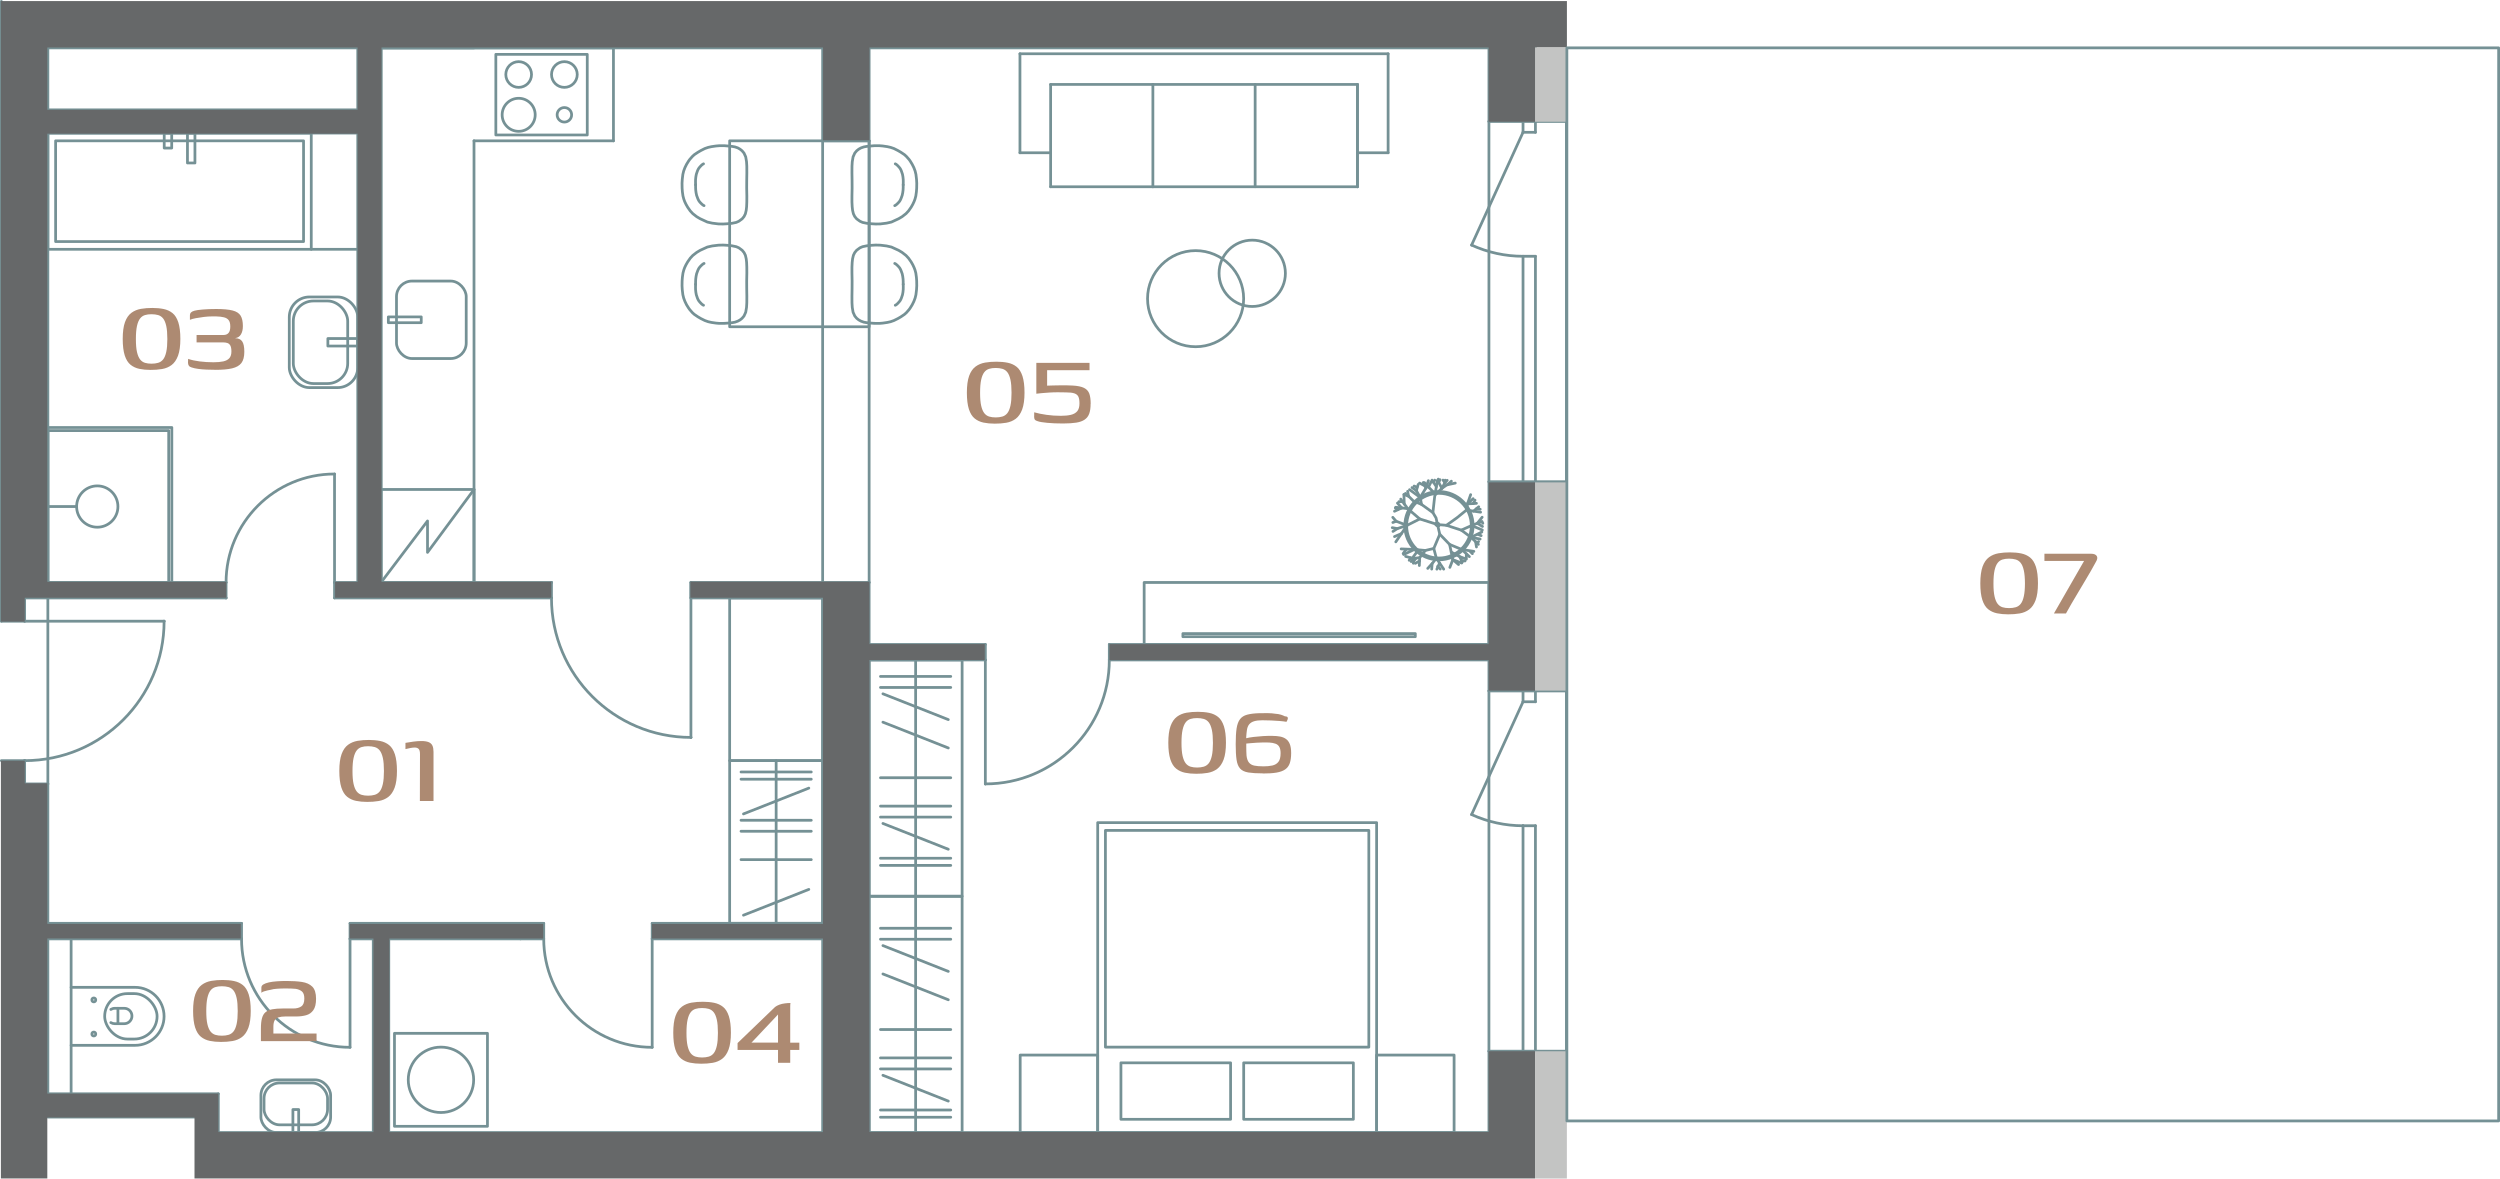 <?xml version="1.0" encoding="UTF-8"?>
<svg id="Layer_2" data-name="Layer 2" xmlns="http://www.w3.org/2000/svg" viewBox="0 0 641.5 302.41">
  <defs>
    <style>
      .cls-1 {
        fill: none;
        stroke: #759195;
        stroke-linecap: round;
        stroke-linejoin: round;
        stroke-width: .71px;
      }

      .cls-2 {
        fill: #c3c4c3;
      }

      .cls-2, .cls-3 {
        fill-rule: evenodd;
      }

      .cls-2, .cls-3, .cls-4 {
        stroke-width: 0px;
      }

      .cls-3 {
        fill: #666869;
      }

      .cls-4 {
        fill: #ad8a72;
      }
    </style>
  </defs>
  <g id="Layer_1-2" data-name="Layer 1">
    <g>
      <g>
        <path class="cls-4" d="M94.22,205.77c-1.05,0-2-.09-2.87-.27-.87-.18-1.62-.53-2.27-1.05-.65-.52-1.14-1.32-1.49-2.39-.34-1.07-.52-2.48-.52-4.24s.19-3.24.58-4.31c.39-1.07.94-1.86,1.65-2.39.71-.52,1.53-.86,2.45-1.02.92-.16,1.9-.23,2.92-.23s2.01.09,2.89.27c.88.18,1.64.53,2.29,1.05.65.52,1.14,1.32,1.49,2.39.34,1.07.52,2.48.52,4.24s-.2,3.24-.6,4.31c-.4,1.07-.95,1.86-1.65,2.39-.7.52-1.51.86-2.44,1.02-.92.16-1.91.23-2.95.23ZM94.45,204.17c.62,0,1.19-.07,1.7-.22s.94-.43,1.29-.87.61-1.07.8-1.92c.19-.85.28-1.95.28-3.3s-.09-2.53-.28-3.37c-.19-.85-.46-1.49-.8-1.92-.34-.43-.77-.72-1.27-.87-.5-.14-1.07-.22-1.72-.22s-1.18.07-1.67.22-.91.43-1.25.87c-.34.43-.61,1.07-.8,1.92-.19.85-.28,1.97-.28,3.37s.09,2.49.28,3.32c.19.83.46,1.47.8,1.9s.76.72,1.25.87,1.05.22,1.67.22Z"/>
        <path class="cls-4" d="M107.74,205.54l.03-12.02c0-.67-.12-1.12-.35-1.35-.23-.23-.56-.35-.98-.35-.38,0-.77.04-1.18.13-.41.09-.82.18-1.22.27v-1.6c.62-.11,1.3-.22,2.02-.32.72-.1,1.41-.15,2.05-.15.78,0,1.4.09,1.87.28.47.19.79.49.98.9.19.41.28.95.28,1.62v12.58h-3.5Z"/>
      </g>
      <g>
        <path class="cls-4" d="M38.64,94.92c-1.05,0-2-.09-2.87-.27-.87-.18-1.62-.53-2.27-1.05-.65-.52-1.14-1.32-1.49-2.39-.34-1.07-.52-2.48-.52-4.24s.19-3.24.58-4.31c.39-1.07.94-1.86,1.65-2.39.71-.52,1.53-.86,2.45-1.02.92-.16,1.9-.23,2.92-.23s2.01.09,2.89.27c.88.18,1.64.53,2.29,1.05.65.52,1.14,1.32,1.49,2.39.34,1.07.52,2.48.52,4.24s-.2,3.24-.6,4.31c-.4,1.07-.95,1.86-1.65,2.39-.7.52-1.51.86-2.44,1.02-.92.16-1.91.23-2.95.23ZM38.87,93.32c.62,0,1.19-.07,1.7-.22s.94-.43,1.29-.87.61-1.07.8-1.92c.19-.85.28-1.95.28-3.3s-.09-2.53-.28-3.37c-.19-.85-.46-1.49-.8-1.92-.34-.43-.77-.72-1.27-.87-.5-.14-1.07-.22-1.72-.22s-1.18.07-1.67.22-.91.43-1.25.87c-.34.43-.61,1.07-.8,1.92-.19.85-.28,1.97-.28,3.37s.09,2.49.28,3.32c.19.83.46,1.47.8,1.9s.76.72,1.25.87,1.05.22,1.67.22Z"/>
        <path class="cls-4" d="M55.23,94.89c-.73,0-1.48-.02-2.24-.05s-1.46-.09-2.12-.18-1.22-.21-1.69-.37c-.33-.09-.57-.24-.72-.45-.14-.21-.22-.47-.22-.78l.03-.97c.85.29,1.83.51,2.95.65,1.12.14,2.31.22,3.55.22,1.02,0,1.87-.08,2.55-.23.68-.16,1.19-.43,1.54-.83.34-.4.52-.97.52-1.7,0-.69-.1-1.2-.28-1.54-.19-.33-.45-.55-.77-.65-.32-.1-.67-.15-1.05-.15h-6.84v-1.9h6.91c.56,0,.98-.17,1.29-.52.3-.34.45-.9.45-1.65s-.14-1.28-.42-1.64c-.28-.36-.68-.6-1.22-.73s-1.19-.21-1.97-.23h-1.07c-.62,0-1.31.04-2.05.13-.75.09-1.44.2-2.09.32-.65.12-1.16.26-1.54.42v-1.07c0-.36.09-.63.28-.82s.5-.34.92-.45c.36-.11,1.05-.21,2.09-.3,1.04-.09,2.19-.13,3.46-.13,1.8,0,3.2.13,4.19.38s1.68.7,2.07,1.33c.39.63.58,1.53.58,2.69,0,.87-.17,1.57-.5,2.12-.33.55-.81.86-1.44.95v.03c.78,0,1.36.26,1.74.78.38.52.57,1.42.57,2.69s-.25,2.23-.75,2.89c-.5.66-1.3,1.11-2.39,1.37-1.09.26-2.54.38-4.34.38Z"/>
      </g>
      <g>
        <path class="cls-4" d="M179.91,272.95c-1.05,0-2-.09-2.87-.27-.87-.18-1.62-.53-2.27-1.05-.65-.52-1.14-1.32-1.49-2.39-.34-1.07-.52-2.48-.52-4.24s.19-3.24.58-4.31c.39-1.07.94-1.86,1.65-2.39.71-.52,1.53-.86,2.45-1.02.92-.16,1.9-.23,2.92-.23s2.01.09,2.89.27c.88.18,1.64.53,2.29,1.05s1.14,1.32,1.49,2.39c.34,1.07.52,2.48.52,4.24s-.2,3.24-.6,4.31c-.4,1.07-.95,1.86-1.65,2.39-.7.52-1.51.86-2.44,1.02-.92.16-1.91.23-2.95.23ZM180.15,271.35c.62,0,1.19-.07,1.7-.22s.94-.43,1.29-.87.61-1.07.8-1.92c.19-.85.28-1.95.28-3.3s-.09-2.53-.28-3.37c-.19-.85-.46-1.49-.8-1.92-.34-.43-.77-.72-1.27-.87-.5-.14-1.07-.22-1.72-.22s-1.18.07-1.67.22c-.49.15-.91.43-1.25.87-.34.43-.61,1.07-.8,1.92-.19.85-.28,1.97-.28,3.37s.09,2.49.28,3.32c.19.83.46,1.47.8,1.9s.76.72,1.25.87,1.05.22,1.67.22Z"/>
        <path class="cls-4" d="M199.64,272.72v-3.3h-10.38v-1.77l9.61-9.25c.31-.24.68-.44,1.12-.6.43-.16.9-.27,1.4-.33.5-.07.99-.1,1.45-.1-.02.02-.04.14-.05.35-.01.21-.02.42-.02.62v9.21h2.34v1.87h-2.34v3.3h-3.14ZM192.8,267.54h6.84v-7.24l-.1.13-6.58,6.98-.17.13Z"/>
      </g>
      <g>
        <path class="cls-4" d="M306.94,198.55c-1.05,0-2-.09-2.87-.27-.87-.18-1.62-.53-2.27-1.05-.65-.52-1.14-1.32-1.49-2.39-.34-1.07-.52-2.48-.52-4.24s.19-3.24.58-4.31c.39-1.07.94-1.86,1.65-2.39.71-.52,1.53-.86,2.45-1.02.92-.16,1.9-.23,2.92-.23s2.01.09,2.89.27c.88.18,1.64.53,2.29,1.05.65.52,1.14,1.32,1.49,2.39.34,1.07.52,2.48.52,4.24s-.2,3.24-.6,4.31c-.4,1.07-.95,1.86-1.65,2.39-.7.52-1.51.86-2.44,1.02-.92.16-1.91.23-2.95.23ZM307.17,196.95c.62,0,1.19-.07,1.7-.22s.94-.43,1.29-.87.61-1.07.8-1.92c.19-.85.28-1.95.28-3.3s-.09-2.53-.28-3.37c-.19-.85-.46-1.49-.8-1.92-.34-.43-.77-.72-1.27-.87-.5-.14-1.07-.22-1.72-.22s-1.18.07-1.67.22-.91.43-1.25.87c-.34.43-.61,1.07-.8,1.92-.19.85-.28,1.97-.28,3.37s.09,2.49.28,3.32c.19.83.46,1.47.8,1.9s.76.72,1.25.87,1.05.22,1.67.22Z"/>
        <path class="cls-4" d="M324.06,198.45c-1.56,0-2.8-.08-3.74-.23-.93-.16-1.64-.49-2.1-1-.47-.51-.77-1.27-.92-2.27-.15-1-.22-2.34-.22-4s.08-3.02.23-4.04c.16-1.02.45-1.81.88-2.37.43-.56,1.04-.94,1.82-1.15.78-.21,1.78-.34,3-.38.71-.02,1.46-.03,2.25-.02.79.01,1.43.06,1.92.15.62.04,1.12.13,1.5.25.38.12.72.26,1.03.42.25,0,.43.04.57.12.13.08.19.22.18.42-.01.2-.13.49-.35.87-.51-.09-1.11-.16-1.8-.22-.69-.06-1.41-.1-2.15-.13-.75-.03-1.5-.05-2.25-.05-.85,0-1.55.08-2.1.25-.56.17-.98.44-1.29.82-.3.38-.5.9-.58,1.57-.02.16-.05.38-.08.67-.03.29-.06.56-.07.8-.01.25-.02.41-.02.5.51-.13,1.15-.24,1.9-.33.76-.09,1.56-.16,2.42-.22.86-.05,1.67-.07,2.45-.05.71,0,1.36.06,1.94.17.58.11,1.08.32,1.5.62.42.3.75.73.98,1.3s.35,1.34.35,2.32c0,1.05-.12,1.91-.35,2.59s-.63,1.21-1.18,1.6c-.56.39-1.3.66-2.24.82-.93.16-2.1.23-3.5.23ZM324.09,196.65c.93,0,1.73-.07,2.39-.22s1.17-.45,1.55-.92c.38-.47.57-1.21.57-2.24,0-.69-.11-1.23-.33-1.62-.22-.39-.55-.66-.99-.82-.43-.16-.97-.26-1.62-.3-.42-.02-.92-.03-1.5-.02-.58.01-1.15.03-1.72.07-.57.03-1.09.07-1.57.12-.48.04-.84.08-1.08.1v.82c0,.39,0,.8.02,1.22.01.42.03.78.05,1.07.09.78.3,1.37.63,1.77s.79.66,1.38.78c.59.12,1.33.18,2.22.18Z"/>
      </g>
      <g>
        <path class="cls-4" d="M515.29,157.64c-1.04,0-2-.09-2.87-.27-.87-.18-1.62-.53-2.27-1.05-.64-.52-1.14-1.32-1.48-2.39-.35-1.07-.52-2.48-.52-4.24s.2-3.24.58-4.31c.39-1.07.94-1.86,1.65-2.39.71-.52,1.53-.86,2.45-1.02.92-.16,1.9-.23,2.92-.23s2.01.09,2.89.27c.88.18,1.64.53,2.29,1.05.65.52,1.14,1.32,1.49,2.39.34,1.07.52,2.48.52,4.24s-.2,3.24-.6,4.31c-.4,1.07-.95,1.86-1.65,2.39-.7.52-1.51.86-2.44,1.02-.92.16-1.91.23-2.96.23ZM515.52,156.04c.62,0,1.19-.07,1.7-.22.51-.14.94-.43,1.29-.87.35-.43.61-1.07.8-1.92.19-.85.29-1.95.29-3.3s-.1-2.53-.29-3.37c-.19-.85-.46-1.49-.8-1.92-.34-.43-.77-.72-1.27-.87-.5-.14-1.07-.22-1.72-.22s-1.18.07-1.67.22c-.49.15-.91.43-1.25.87-.34.43-.61,1.07-.8,1.92s-.28,1.97-.28,3.37.09,2.49.28,3.32.46,1.47.8,1.9c.35.43.76.72,1.25.87.49.15,1.05.22,1.67.22Z"/>
        <path class="cls-4" d="M527.04,157.41l7.74-13.48h-10.18v-1.84h11.98c.71,0,1.19.19,1.44.57.24.38.18.88-.2,1.5-.36.69-.79,1.46-1.29,2.32-.5.86-1.03,1.76-1.59,2.7-.56.95-1.13,1.91-1.72,2.89-.59.98-1.15,1.92-1.67,2.82-.52.9-1,1.74-1.42,2.52h-3.1Z"/>
      </g>
      <g>
        <path class="cls-4" d="M255.25,108.71c-1.05,0-2-.09-2.87-.27-.87-.18-1.62-.53-2.27-1.05-.65-.52-1.14-1.32-1.49-2.39-.34-1.07-.52-2.48-.52-4.24s.19-3.24.58-4.31c.39-1.07.94-1.86,1.65-2.39.71-.52,1.53-.86,2.45-1.02.92-.16,1.9-.23,2.92-.23s2.01.09,2.89.27c.88.18,1.64.53,2.29,1.05.65.52,1.14,1.32,1.49,2.39.34,1.07.52,2.48.52,4.24s-.2,3.24-.6,4.31c-.4,1.07-.95,1.86-1.65,2.39-.7.52-1.51.86-2.44,1.02-.92.16-1.91.23-2.95.23ZM255.49,107.11c.62,0,1.19-.07,1.7-.22s.94-.43,1.29-.87.61-1.07.8-1.92c.19-.85.28-1.95.28-3.3s-.09-2.53-.28-3.37c-.19-.85-.46-1.49-.8-1.92-.34-.43-.77-.72-1.27-.87-.5-.14-1.07-.22-1.72-.22s-1.18.07-1.67.22-.91.43-1.25.87c-.34.43-.61,1.07-.8,1.92-.19.85-.28,1.97-.28,3.37s.09,2.49.28,3.32c.19.83.46,1.47.8,1.9s.76.72,1.25.87,1.05.22,1.67.22Z"/>
        <path class="cls-4" d="M279.85,103.63c0,1.02-.12,1.86-.35,2.5-.23.65-.62,1.16-1.17,1.54-.55.38-1.27.64-2.17.78-.9.14-2.03.22-3.39.22-1.56,0-2.91-.06-4.05-.17-1.15-.11-1.94-.24-2.39-.4-.29-.09-.51-.18-.65-.28-.14-.1-.24-.26-.28-.47-.04-.21-.06-.52-.03-.92v-.63c.93.27,1.99.48,3.17.65,1.18.17,2.41.25,3.7.25.98,0,1.82-.08,2.54-.25.71-.17,1.26-.48,1.64-.93.38-.46.57-1.12.57-1.99,0-.76-.09-1.34-.28-1.74s-.53-.68-1.03-.85c-.5-.17-1.22-.25-2.15-.25-.67-.02-1.37-.03-2.1-.03s-1.46.02-2.19.07c-.72.04-1.37.09-1.95.15-.58.06-1.04.11-1.37.15v-7.91h13.65v1.87h-10.88v3.97c.45-.02.96-.04,1.54-.05.58-.01,1.17-.02,1.77-.03.6-.01,1.18-.01,1.75,0,.57.01,1.05.03,1.45.05,1.29.07,2.28.27,2.95.6s1.13.83,1.37,1.49c.23.66.35,1.53.35,2.62Z"/>
      </g>
      <g>
        <g>
          <g id="LINE">
            <line class="cls-1" x1="393.99" y1="12.28" x2="393.99" y2="31.17"/>
          </g>
          <g id="LINE-2" data-name="LINE">
            <line class="cls-1" x1="401.94" y1="20.23" x2="401.94" y2="31.17"/>
          </g>
          <g id="LINE-3" data-name="LINE">
            <line class="cls-1" x1="12.28" y1="286.64" x2="50.05" y2="286.64"/>
          </g>
          <g id="LINE-4" data-name="LINE">
            <line class="cls-1" x1="223.02" y1="169.34" x2="223.02" y2="290.61"/>
          </g>
          <g id="LINE-5" data-name="LINE">
            <line class="cls-1" x1="12.28" y1="12.28" x2="91.8" y2="12.28"/>
          </g>
          <g id="LINE-6" data-name="LINE">
            <line class="cls-1" x1="91.8" y1="12.28" x2="91.8" y2="28.19"/>
          </g>
          <g id="LINE-7" data-name="LINE">
            <line class="cls-1" x1="12.28" y1="28.19" x2="91.8" y2="28.19"/>
          </g>
          <g id="LINE-8" data-name="LINE">
            <line class="cls-1" x1="12.28" y1="28.19" x2="12.28" y2="12.28"/>
          </g>
          <g id="LINE-9" data-name="LINE">
            <line class="cls-1" x1="211.09" y1="12.28" x2="211.09" y2="36.14"/>
          </g>
          <g id="LINE-10" data-name="LINE">
            <line class="cls-1" x1="211.09" y1="153.43" x2="211.09" y2="236.93"/>
          </g>
          <g id="LINE-11" data-name="LINE">
            <line class="cls-1" x1="211.09" y1="240.91" x2="211.09" y2="290.61"/>
          </g>
          <g id="LINE-12" data-name="LINE">
            <line class="cls-1" x1="223.02" y1="12.28" x2="223.02" y2="36.14"/>
          </g>
          <g id="LINE-13" data-name="LINE">
            <line class="cls-1" x1="223.02" y1="149.46" x2="223.02" y2="165.36"/>
          </g>
          <g id="LINE-14" data-name="LINE">
            <line class="cls-1" x1="12.28" y1="149.46" x2="12.28" y2="34.15"/>
          </g>
          <g id="LINE-15" data-name="LINE">
            <line class="cls-1" x1="91.8" y1="149.46" x2="91.8" y2="34.15"/>
          </g>
          <g id="LINE-16" data-name="LINE">
            <line class="cls-1" x1="97.77" y1="149.46" x2="97.77" y2="12.28"/>
          </g>
          <g id="LINE-17" data-name="LINE">
            <line class="cls-1" x1="211.09" y1="12.28" x2="97.77" y2="12.28"/>
          </g>
          <g id="LINE-18" data-name="LINE">
            <line class="cls-1" x1="12.28" y1="34.15" x2="91.8" y2="34.15"/>
          </g>
          <g id="LINE-19" data-name="LINE">
            <line class="cls-1" x1="6.32" y1="153.43" x2="6.32" y2="159.4"/>
          </g>
          <g id="LINE-20" data-name="LINE">
            <line class="cls-1" x1="12.28" y1="153.43" x2="6.32" y2="153.43"/>
          </g>
          <g id="LINE-21" data-name="LINE">
            <line class="cls-1" x1="6.32" y1="195.18" x2="6.32" y2="201.15"/>
          </g>
          <g id="LINE-22" data-name="LINE">
            <line class="cls-1" x1="6.32" y1="201.15" x2="12.28" y2="201.15"/>
          </g>
          <g id="LINE-23" data-name="LINE">
            <line class="cls-1" x1="6.32" y1="195.18" x2=".35" y2="195.18"/>
          </g>
          <g id="LINE-24" data-name="LINE">
            <line class="cls-1" x1="6.32" y1="159.4" x2=".35" y2="159.4"/>
          </g>
          <g id="LINE-25" data-name="LINE">
            <line class="cls-1" x1="6.32" y1="195.18" x2="6.32" y2="195.18"/>
          </g>
          <g id="LINE-26" data-name="LINE">
            <line class="cls-1" x1="12.28" y1="149.46" x2="58.01" y2="149.46"/>
          </g>
          <g id="LINE-27" data-name="LINE">
            <line class="cls-1" x1="85.84" y1="149.46" x2="91.8" y2="149.46"/>
          </g>
          <g id="LINE-28" data-name="LINE">
            <line class="cls-1" x1="177.29" y1="149.46" x2="211.09" y2="149.46"/>
          </g>
          <g id="LINE-29" data-name="LINE">
            <line class="cls-1" x1="97.77" y1="149.46" x2="141.51" y2="149.46"/>
          </g>
          <g id="LINE-30" data-name="LINE">
            <line class="cls-1" x1="12.28" y1="153.43" x2="58.01" y2="153.43"/>
          </g>
          <g id="LINE-31" data-name="LINE">
            <line class="cls-1" x1="85.84" y1="153.43" x2="141.51" y2="153.43"/>
          </g>
          <g id="LINE-32" data-name="LINE">
            <line class="cls-1" x1="177.29" y1="153.43" x2="211.09" y2="153.43"/>
          </g>
          <g id="LINE-33" data-name="LINE">
            <line class="cls-1" x1="382.06" y1="290.61" x2="223.02" y2="290.61"/>
          </g>
          <g id="LINE-34" data-name="LINE">
            <line class="cls-1" x1="211.09" y1="290.61" x2="99.76" y2="290.61"/>
          </g>
          <g id="LINE-35" data-name="LINE">
            <line class="cls-1" x1="95.78" y1="290.61" x2="56.02" y2="290.61"/>
          </g>
          <g id="LINE-36" data-name="LINE">
            <line class="cls-1" x1="56.02" y1="290.61" x2="56.02" y2="280.67"/>
          </g>
          <g id="LINE-37" data-name="LINE">
            <line class="cls-1" x1="12.28" y1="280.67" x2="56.02" y2="280.67"/>
          </g>
          <g id="LINE-38" data-name="LINE">
            <line class="cls-1" x1="12.28" y1="240.91" x2="61.98" y2="240.91"/>
          </g>
          <g id="LINE-39" data-name="LINE">
            <line class="cls-1" x1="89.82" y1="240.91" x2="95.78" y2="240.91"/>
          </g>
          <g id="LINE-40" data-name="LINE">
            <line class="cls-1" x1="99.76" y1="240.91" x2="139.52" y2="240.91"/>
          </g>
          <g id="LINE-41" data-name="LINE">
            <line class="cls-1" x1="12.28" y1="236.93" x2="61.98" y2="236.93"/>
          </g>
          <g id="LINE-42" data-name="LINE">
            <line class="cls-1" x1="89.82" y1="236.93" x2="139.52" y2="236.93"/>
          </g>
          <g id="LINE-43" data-name="LINE">
            <line class="cls-1" x1="382.06" y1="12.28" x2="382.06" y2="31.17"/>
          </g>
          <g id="LINE-44" data-name="LINE">
            <line class="cls-1" x1="382.06" y1="269.74" x2="382.06" y2="290.61"/>
          </g>
          <g id="LINE-45" data-name="LINE">
            <line class="cls-1" x1="12.28" y1="280.67" x2="12.28" y2="240.91"/>
          </g>
          <g id="LINE-46" data-name="LINE">
            <line class="cls-1" x1="12.28" y1="236.93" x2="12.28" y2="201.15"/>
          </g>
          <g id="LINE-47" data-name="LINE">
            <line class="cls-1" x1="95.78" y1="290.61" x2="95.78" y2="240.91"/>
          </g>
          <g id="LINE-48" data-name="LINE">
            <line class="cls-1" x1="99.76" y1="290.61" x2="99.76" y2="240.91"/>
          </g>
          <g id="LINE-49" data-name="LINE">
            <line class="cls-1" x1="223.02" y1="36.14" x2="211.09" y2="36.14"/>
          </g>
          <g id="LINE-50" data-name="LINE">
            <line class="cls-1" x1="211.09" y1="149.46" x2="223.02" y2="149.46"/>
          </g>
          <g id="LINE-51" data-name="LINE">
            <line class="cls-1" x1="141.51" y1="153.43" x2="141.51" y2="149.46"/>
          </g>
          <g id="LINE-52" data-name="LINE">
            <line class="cls-1" x1="141.51" y1="149.46" x2="141.51" y2="149.46"/>
          </g>
          <g id="LINE-53" data-name="LINE">
            <line class="cls-1" x1="61.98" y1="240.91" x2="61.98" y2="236.93"/>
          </g>
          <g id="LINE-54" data-name="LINE">
            <line class="cls-1" x1="89.82" y1="240.91" x2="89.82" y2="236.93"/>
          </g>
          <g id="LINE-55" data-name="LINE">
            <line class="cls-1" x1="61.98" y1="240.91" x2="61.98" y2="240.91"/>
          </g>
          <g id="LINE-56" data-name="LINE">
            <line class="cls-1" x1="133.55" y1="240.91" x2="133.55" y2="240.91"/>
          </g>
          <g id="LINE-57" data-name="LINE">
            <line class="cls-1" x1="58.01" y1="153.43" x2="58.01" y2="149.46"/>
          </g>
          <g id="LINE-58" data-name="LINE">
            <line class="cls-1" x1="85.84" y1="153.43" x2="85.84" y2="149.46"/>
          </g>
          <g id="LINE-59" data-name="LINE">
            <line class="cls-1" x1="58.01" y1="153.43" x2="58.01" y2="153.43"/>
          </g>
          <g id="LINE-60" data-name="LINE">
            <line class="cls-1" x1=".35" y1="159.4" x2=".35" y2=".35"/>
          </g>
          <g id="LINE-61" data-name="LINE">
            <line class="cls-1" x1="382.06" y1="269.74" x2="401.94" y2="269.74"/>
          </g>
          <g id="LINE-62" data-name="LINE">
            <line class="cls-1" x1="382.06" y1="177.29" x2="401.94" y2="177.29"/>
          </g>
          <g id="LINE-63" data-name="LINE">
            <line class="cls-1" x1="382.06" y1="12.28" x2="223.02" y2="12.28"/>
          </g>
          <g id="LINE-64" data-name="LINE">
            <line class="cls-1" x1="382.06" y1="31.17" x2="401.94" y2="31.17"/>
          </g>
          <g id="LINE-65" data-name="LINE">
            <line class="cls-1" x1="382.06" y1="123.61" x2="401.94" y2="123.61"/>
          </g>
          <g id="LINE-66" data-name="LINE">
            <line class="cls-1" x1="401.94" y1="123.61" x2="401.94" y2="177.29"/>
          </g>
          <g id="LINE-67" data-name="LINE">
            <line class="cls-1" x1="393.99" y1="123.61" x2="393.99" y2="177.29"/>
          </g>
          <g id="LINE-68" data-name="LINE">
            <line class="cls-1" x1="382.06" y1="123.61" x2="382.06" y2="165.36"/>
          </g>
          <g id="LINE-69" data-name="LINE">
            <line class="cls-1" x1="382.06" y1="169.34" x2="284.65" y2="169.34"/>
          </g>
          <g id="LINE-70" data-name="LINE">
            <line class="cls-1" x1="252.84" y1="169.34" x2="223.02" y2="169.34"/>
          </g>
          <g id="LINE-71" data-name="LINE">
            <line class="cls-1" x1="382.06" y1="165.36" x2="284.65" y2="165.36"/>
          </g>
          <g id="LINE-72" data-name="LINE">
            <line class="cls-1" x1="252.84" y1="165.36" x2="223.02" y2="165.36"/>
          </g>
          <g id="LINE-73" data-name="LINE">
            <line class="cls-1" x1="252.84" y1="169.34" x2="252.84" y2="165.36"/>
          </g>
          <g id="LINE-74" data-name="LINE">
            <line class="cls-1" x1="284.65" y1="169.34" x2="284.65" y2="165.36"/>
          </g>
          <g id="LINE-75" data-name="LINE">
            <line class="cls-1" x1="284.65" y1="169.34" x2="284.65" y2="169.34"/>
          </g>
          <g id="LINE-76" data-name="LINE">
            <line class="cls-1" x1="382.06" y1="177.29" x2="382.06" y2="169.34"/>
          </g>
          <g id="LINE-77" data-name="LINE">
            <line class="cls-1" x1="167.35" y1="240.91" x2="167.35" y2="236.93"/>
          </g>
          <g id="LINE-78" data-name="LINE">
            <line class="cls-1" x1="139.52" y1="240.91" x2="139.52" y2="236.93"/>
          </g>
          <g id="LINE-79" data-name="LINE">
            <line class="cls-1" x1="167.35" y1="240.91" x2="211.09" y2="240.91"/>
          </g>
          <g id="LINE-80" data-name="LINE">
            <line class="cls-1" x1="167.35" y1="236.93" x2="211.09" y2="236.93"/>
          </g>
          <g id="LINE-81" data-name="LINE">
            <line class="cls-1" x1="177.29" y1="153.43" x2="177.29" y2="149.46"/>
          </g>
          <g id="LINE-82" data-name="LINE">
            <line class="cls-1" x1="42.1" y1="159.4" x2="42.1" y2="159.4"/>
          </g>
          <g id="ARC">
            <path class="cls-1" d="M6.32,195.18c19.76,0,35.79-16.02,35.79-35.79"/>
          </g>
          <g id="LINE-83" data-name="LINE">
            <line class="cls-1" x1="42.1" y1="159.4" x2="6.32" y2="159.4"/>
          </g>
          <g id="LINE-84" data-name="LINE">
            <line class="cls-1" x1="177.29" y1="189.22" x2="177.29" y2="149.46"/>
          </g>
          <g id="LINE-85" data-name="LINE">
            <line class="cls-1" x1="18.25" y1="280.67" x2="18.25" y2="240.91"/>
          </g>
          <g id="LINE-86" data-name="LINE">
            <line class="cls-1" x1="177.29" y1="189.22" x2="177.29" y2="189.22"/>
          </g>
          <g id="ARC-2" data-name="ARC">
            <path class="cls-1" d="M141.51,153.43c0,19.76,16.02,35.79,35.79,35.79"/>
          </g>
          <g id="LINE-87" data-name="LINE">
            <line class="cls-1" x1="89.82" y1="240.91" x2="89.82" y2="268.74"/>
          </g>
          <g id="ARC-3" data-name="ARC">
            <path class="cls-1" d="M61.98,240.91c0,15.37,12.46,27.83,27.83,27.83"/>
          </g>
          <g id="LINE-88" data-name="LINE">
            <line class="cls-1" x1="85.84" y1="149.46" x2="85.84" y2="121.63"/>
          </g>
          <g id="ARC-4" data-name="ARC">
            <path class="cls-1" d="M85.84,121.63c-15.37,0-27.83,12.46-27.83,27.83"/>
          </g>
          <g id="LINE-89" data-name="LINE">
            <line class="cls-1" x1="393.99" y1="269.74" x2="393.99" y2="211.88"/>
          </g>
          <g id="LINE-90" data-name="LINE">
            <line class="cls-1" x1="390.81" y1="269.74" x2="390.81" y2="211.88"/>
          </g>
          <g id="LINE-91" data-name="LINE">
            <line class="cls-1" x1="382.06" y1="177.29" x2="382.06" y2="269.74"/>
          </g>
          <g id="LINE-92" data-name="LINE">
            <line class="cls-1" x1="393.99" y1="123.61" x2="393.99" y2="65.76"/>
          </g>
          <g id="LINE-93" data-name="LINE">
            <line class="cls-1" x1="390.81" y1="123.61" x2="390.81" y2="65.76"/>
          </g>
          <g id="LINE-94" data-name="LINE">
            <line class="cls-1" x1="382.06" y1="31.17" x2="382.06" y2="123.61"/>
          </g>
          <g id="LINE-95" data-name="LINE">
            <line class="cls-1" x1="252.84" y1="169.34" x2="252.84" y2="201.15"/>
          </g>
          <g id="LINE-96" data-name="LINE">
            <line class="cls-1" x1="252.84" y1="201.15" x2="252.84" y2="201.15"/>
          </g>
          <g id="ARC-5" data-name="ARC">
            <path class="cls-1" d="M252.84,201.15c17.57,0,31.81-14.24,31.81-31.81"/>
          </g>
          <g id="LINE-97" data-name="LINE">
            <line class="cls-1" x1="167.35" y1="240.91" x2="167.35" y2="268.74"/>
          </g>
          <g id="ARC-6" data-name="ARC">
            <path class="cls-1" d="M139.52,240.91c0,15.37,12.46,27.83,27.83,27.83"/>
          </g>
          <g id="LINE-98" data-name="LINE">
            <line class="cls-1" x1="393.99" y1="33.95" x2="390.81" y2="33.95"/>
          </g>
          <g id="LINE-99" data-name="LINE">
            <line class="cls-1" x1="393.99" y1="65.76" x2="390.81" y2="65.76"/>
          </g>
          <g id="LINE-100" data-name="LINE">
            <line class="cls-1" x1="393.99" y1="180.07" x2="390.81" y2="180.07"/>
          </g>
          <g id="LINE-101" data-name="LINE">
            <line class="cls-1" x1="393.99" y1="211.88" x2="390.81" y2="211.88"/>
          </g>
          <g id="LINE-102" data-name="LINE">
            <line class="cls-1" x1="390.81" y1="180.07" x2="377.61" y2="209.02"/>
          </g>
          <g id="ARC-7" data-name="ARC">
            <path class="cls-1" d="M377.61,209.02c4.14,1.89,8.64,2.87,13.2,2.87"/>
          </g>
          <g id="LINE-103" data-name="LINE">
            <line class="cls-1" x1="390.81" y1="33.95" x2="377.61" y2="62.89"/>
          </g>
          <g id="ARC-8" data-name="ARC">
            <path class="cls-1" d="M377.61,62.89c4.14,1.89,8.64,2.87,13.2,2.87"/>
          </g>
          <g id="LINE-104" data-name="LINE">
            <line class="cls-1" x1="390.81" y1="33.95" x2="390.81" y2="31.17"/>
          </g>
          <g id="LINE-105" data-name="LINE">
            <line class="cls-1" x1="393.99" y1="33.95" x2="393.99" y2="31.17"/>
          </g>
          <g id="LINE-106" data-name="LINE">
            <line class="cls-1" x1="390.81" y1="180.07" x2="390.81" y2="177.29"/>
          </g>
          <g id="LINE-107" data-name="LINE">
            <line class="cls-1" x1="393.99" y1="180.07" x2="393.99" y2="177.29"/>
          </g>
          <g id="LINE-108" data-name="LINE">
            <line class="cls-1" x1="12.28" y1="153.43" x2="12.28" y2="201.15"/>
          </g>
          <g id="LINE-109" data-name="LINE">
            <line class="cls-1" x1="211.09" y1="36.14" x2="211.09" y2="149.46"/>
          </g>
          <g id="LINE-110" data-name="LINE">
            <line class="cls-1" x1="223.02" y1="36.14" x2="223.02" y2="149.46"/>
          </g>
          <g id="LINE-111" data-name="LINE">
            <line class="cls-1" x1="401.94" y1="177.29" x2="401.94" y2="269.74"/>
          </g>
          <g id="LINE-112" data-name="LINE">
            <line class="cls-1" x1="401.94" y1="31.17" x2="401.94" y2="123.61"/>
          </g>
          <g id="LWPOLYLINE">
            <rect class="cls-1" x="66.95" y="277.09" width="17.89" height="13.52" rx="3.98" ry="3.98"/>
          </g>
          <g id="LWPOLYLINE-2" data-name="LWPOLYLINE">
            <rect class="cls-1" x="67.75" y="277.89" width="16.3" height="10.74" rx="3.98" ry="3.98"/>
          </g>
          <g id="LWPOLYLINE-3" data-name="LWPOLYLINE">
            <rect class="cls-1" x="75.16" y="284.71" width="1.48" height="5.9"/>
          </g>
          <g id="LWPOLYLINE-4" data-name="LWPOLYLINE">
            <rect class="cls-1" x="101.22" y="265.15" width="23.86" height="23.86"/>
          </g>
          <g id="CIRCLE">
            <circle class="cls-1" cx="113.15" cy="277.08" r="8.39"/>
          </g>
          <g id="LWPOLYLINE-5" data-name="LWPOLYLINE">
            <rect class="cls-1" x="12.28" y="34.15" width="67.59" height="29.82"/>
          </g>
          <g id="LWPOLYLINE-6" data-name="LWPOLYLINE">
            <rect class="cls-1" x="14.27" y="36.14" width="63.62" height="25.85"/>
          </g>
          <g id="LWPOLYLINE-7" data-name="LWPOLYLINE">
            <rect class="cls-1" x="48.1" y="34.15" width="1.92" height="7.67"/>
          </g>
          <g id="LWPOLYLINE-8" data-name="LWPOLYLINE">
            <rect class="cls-1" x="42.14" y="34.15" width="1.92" height="3.84"/>
          </g>
          <g id="LINE-113" data-name="LINE">
            <line class="cls-1" x1="79.88" y1="63.97" x2="91.8" y2="63.97"/>
          </g>
          <g id="LWPOLYLINE-9" data-name="LWPOLYLINE">
            <rect class="cls-1" x="74.23" y="76.2" width="17.57" height="23.26" rx="5.17" ry="5.17"/>
          </g>
          <g id="LWPOLYLINE-10" data-name="LWPOLYLINE">
            <rect class="cls-1" x="75.26" y="77.23" width="13.96" height="21.19" rx="5.17" ry="5.17"/>
          </g>
          <g id="LWPOLYLINE-11" data-name="LWPOLYLINE">
            <rect class="cls-1" x="84.13" y="86.87" width="7.67" height="1.92"/>
          </g>
          <g id="LWPOLYLINE-12" data-name="LWPOLYLINE">
            <rect class="cls-1" x="12.28" y="109.7" width="31.81" height="39.76"/>
          </g>
          <g id="LWPOLYLINE-13" data-name="LWPOLYLINE">
            <rect class="cls-1" x="12.28" y="110.49" width="31.01" height="38.97"/>
          </g>
          <g id="LINE-114" data-name="LINE">
            <line class="cls-1" x1="12.28" y1="129.98" x2="19.67" y2="129.98"/>
          </g>
          <g id="CIRCLE-2" data-name="CIRCLE">
            <circle class="cls-1" cx="24.96" cy="129.98" r="5.3"/>
          </g>
          <g id="LWPOLYLINE-14" data-name="LWPOLYLINE">
            <rect class="cls-1" x="223.02" y="229.98" width="23.86" height="60.64"/>
          </g>
          <g id="LWPOLYLINE-15" data-name="LWPOLYLINE">
            <rect class="cls-1" x="223.02" y="169.34" width="23.86" height="60.64"/>
          </g>
          <g id="LINE-115" data-name="LINE">
            <line class="cls-1" x1="234.95" y1="290.61" x2="234.95" y2="169.34"/>
          </g>
          <g id="LINE-116" data-name="LINE">
            <line class="cls-1" x1="243.96" y1="286.68" x2="225.93" y2="286.68"/>
          </g>
          <g id="LINE-117" data-name="LINE">
            <line class="cls-1" x1="243.96" y1="284.83" x2="225.93" y2="284.83"/>
          </g>
          <g id="LINE-118" data-name="LINE">
            <line class="cls-1" x1="243.96" y1="274.29" x2="225.93" y2="274.29"/>
          </g>
          <g id="LINE-119" data-name="LINE">
            <line class="cls-1" x1="243.96" y1="271.46" x2="225.93" y2="271.46"/>
          </g>
          <g id="LINE-120" data-name="LINE">
            <line class="cls-1" x1="243.96" y1="264.18" x2="225.93" y2="264.18"/>
          </g>
          <g id="LINE-121" data-name="LINE">
            <line class="cls-1" x1="243.33" y1="256.54" x2="226.56" y2="249.92"/>
          </g>
          <g id="LINE-122" data-name="LINE">
            <line class="cls-1" x1="243.33" y1="282.54" x2="226.56" y2="275.92"/>
          </g>
          <g id="LINE-123" data-name="LINE">
            <line class="cls-1" x1="243.96" y1="241.01" x2="225.93" y2="241.01"/>
          </g>
          <g id="LINE-124" data-name="LINE">
            <line class="cls-1" x1="243.96" y1="238.19" x2="225.93" y2="238.19"/>
          </g>
          <g id="LINE-125" data-name="LINE">
            <line class="cls-1" x1="243.33" y1="249.26" x2="226.56" y2="242.64"/>
          </g>
          <g id="LINE-126" data-name="LINE">
            <line class="cls-1" x1="243.96" y1="222.06" x2="225.93" y2="222.06"/>
          </g>
          <g id="LINE-127" data-name="LINE">
            <line class="cls-1" x1="243.96" y1="220.22" x2="225.93" y2="220.22"/>
          </g>
          <g id="LINE-128" data-name="LINE">
            <line class="cls-1" x1="243.96" y1="209.67" x2="225.93" y2="209.67"/>
          </g>
          <g id="LINE-129" data-name="LINE">
            <line class="cls-1" x1="243.96" y1="206.85" x2="225.93" y2="206.85"/>
          </g>
          <g id="LINE-130" data-name="LINE">
            <line class="cls-1" x1="243.96" y1="199.57" x2="225.93" y2="199.57"/>
          </g>
          <g id="LINE-131" data-name="LINE">
            <line class="cls-1" x1="243.33" y1="191.93" x2="226.56" y2="185.31"/>
          </g>
          <g id="LINE-132" data-name="LINE">
            <line class="cls-1" x1="243.33" y1="217.92" x2="226.56" y2="211.3"/>
          </g>
          <g id="LINE-133" data-name="LINE">
            <line class="cls-1" x1="243.96" y1="176.4" x2="225.93" y2="176.4"/>
          </g>
          <g id="LINE-134" data-name="LINE">
            <line class="cls-1" x1="243.96" y1="173.57" x2="225.93" y2="173.57"/>
          </g>
          <g id="LINE-135" data-name="LINE">
            <line class="cls-1" x1="243.33" y1="184.65" x2="226.56" y2="178.03"/>
          </g>
          <g id="LWPOLYLINE-16" data-name="LWPOLYLINE">
            <rect class="cls-1" x="281.67" y="211.09" width="71.57" height="79.52"/>
          </g>
          <g id="LWPOLYLINE-17" data-name="LWPOLYLINE">
            <rect class="cls-1" x="283.65" y="213.08" width="67.59" height="55.61"/>
          </g>
          <g id="LWPOLYLINE-18" data-name="LWPOLYLINE">
            <rect class="cls-1" x="287.63" y="272.72" width="28.14" height="14.49"/>
          </g>
          <g id="LWPOLYLINE-19" data-name="LWPOLYLINE">
            <rect class="cls-1" x="319.13" y="272.72" width="28.14" height="14.49"/>
          </g>
          <g id="LWPOLYLINE-20" data-name="LWPOLYLINE">
            <rect class="cls-1" x="353.24" y="270.73" width="19.88" height="19.88"/>
          </g>
          <g id="LWPOLYLINE-21" data-name="LWPOLYLINE">
            <rect class="cls-1" x="261.78" y="270.73" width="19.88" height="19.88"/>
          </g>
          <g id="LWPOLYLINE-22" data-name="LWPOLYLINE">
            <polyline class="cls-1" points="121.63 12.28 97.77 12.28 97.77 149.46 121.63 149.46 121.63 36.14"/>
          </g>
          <g id="LWPOLYLINE-23" data-name="LWPOLYLINE">
            <rect class="cls-1" x="101.74" y="72.12" width="17.89" height="19.88" rx="3.98" ry="3.98"/>
          </g>
          <g id="LWPOLYLINE-24" data-name="LWPOLYLINE">
            <rect class="cls-1" x="99.65" y="81.32" width="8.44" height="1.48"/>
          </g>
          <g id="LWPOLYLINE-25" data-name="LWPOLYLINE">
            <rect class="cls-1" x="127.23" y="13.95" width="23.46" height="20.68"/>
          </g>
          <g id="CIRCLE-3" data-name="CIRCLE">
            <circle class="cls-1" cx="133.09" cy="29.46" r="4.24"/>
          </g>
          <g id="CIRCLE-4" data-name="CIRCLE">
            <circle class="cls-1" cx="144.82" cy="29.46" r="1.86"/>
          </g>
          <g id="CIRCLE-5" data-name="CIRCLE">
            <circle class="cls-1" cx="133.09" cy="19.12" r="3.3"/>
          </g>
          <g id="CIRCLE-6" data-name="CIRCLE">
            <circle class="cls-1" cx="144.82" cy="19.12" r="3.3"/>
          </g>
          <g id="LWPOLYLINE-26" data-name="LWPOLYLINE">
            <rect class="cls-1" x="97.77" y="125.6" width="23.86" height="23.86"/>
          </g>
          <g id="LWPOLYLINE-27" data-name="LWPOLYLINE">
            <polyline class="cls-1" points="97.77 149.46 109.7 133.68 109.7 141.74 121.63 125.6"/>
          </g>
          <g id="LINE-136" data-name="LINE">
            <line class="cls-1" x1="97.77" y1="12.28" x2="157.41" y2="12.28"/>
          </g>
          <g id="LINE-137" data-name="LINE">
            <line class="cls-1" x1="157.41" y1="12.28" x2="157.41" y2="36.14"/>
          </g>
          <g id="LINE-138" data-name="LINE">
            <line class="cls-1" x1="157.41" y1="36.14" x2="121.63" y2="36.14"/>
          </g>
          <g id="LWPOLYLINE-28" data-name="LWPOLYLINE">
            <rect class="cls-1" x="187.23" y="36.14" width="35.79" height="47.71"/>
          </g>
          <g id="LWPOLYLINE-29" data-name="LWPOLYLINE">
            <rect class="cls-1" x="293.59" y="149.46" width="88.47" height="15.9"/>
          </g>
          <g id="LWPOLYLINE-30" data-name="LWPOLYLINE">
            <rect class="cls-1" x="303.53" y="162.58" width="59.64" height=".8"/>
          </g>
          <g id="CIRCLE-7" data-name="CIRCLE">
            <circle class="cls-1" cx="369.24" cy="134.89" r="8.76"/>
          </g>
          <g id="CIRCLE-8" data-name="CIRCLE">
            <circle class="cls-1" cx="369.24" cy="134.89" r="8.3"/>
          </g>
          <g id="LWPOLYLINE-31" data-name="LWPOLYLINE">
            <rect class="cls-1" x="187.23" y="153.43" width="23.86" height="41.75"/>
          </g>
          <g id="LWPOLYLINE-32" data-name="LWPOLYLINE">
            <rect class="cls-1" x="187.23" y="195.18" width="23.86" height="41.75"/>
          </g>
          <g id="LINE-139" data-name="LINE">
            <line class="cls-1" x1="199.16" y1="195.18" x2="199.16" y2="236.93"/>
          </g>
          <g id="LINE-140" data-name="LINE">
            <line class="cls-1" x1="208.17" y1="198.09" x2="190.15" y2="198.09"/>
          </g>
          <g id="LINE-141" data-name="LINE">
            <line class="cls-1" x1="208.17" y1="199.94" x2="190.15" y2="199.94"/>
          </g>
          <g id="LINE-142" data-name="LINE">
            <line class="cls-1" x1="208.17" y1="210.48" x2="190.15" y2="210.48"/>
          </g>
          <g id="LINE-143" data-name="LINE">
            <line class="cls-1" x1="208.17" y1="213.3" x2="190.15" y2="213.3"/>
          </g>
          <g id="LINE-144" data-name="LINE">
            <line class="cls-1" x1="208.17" y1="220.58" x2="190.15" y2="220.58"/>
          </g>
          <g id="LINE-145" data-name="LINE">
            <line class="cls-1" x1="207.54" y1="228.22" x2="190.78" y2="234.84"/>
          </g>
          <g id="LINE-146" data-name="LINE">
            <line class="cls-1" x1="207.54" y1="202.23" x2="190.78" y2="208.85"/>
          </g>
          <g id="CIRCLE-9" data-name="CIRCLE">
            <circle class="cls-1" cx="306.79" cy="76.64" r="12.33"/>
          </g>
          <g id="CIRCLE-10" data-name="CIRCLE">
            <circle class="cls-1" cx="321.32" cy="70.13" r="8.51"/>
          </g>
          <g id="LINE-147" data-name="LINE">
            <line class="cls-1" x1="295.83" y1="47.92" x2="295.83" y2="21.67"/>
          </g>
          <g id="LINE-148" data-name="LINE">
            <line class="cls-1" x1="295.83" y1="21.67" x2="269.59" y2="21.67"/>
          </g>
          <g id="LINE-149" data-name="LINE">
            <line class="cls-1" x1="295.83" y1="47.92" x2="269.59" y2="47.92"/>
          </g>
          <g id="LINE-150" data-name="LINE">
            <line class="cls-1" x1="269.59" y1="21.67" x2="269.59" y2="47.92"/>
          </g>
          <g id="LINE-151" data-name="LINE">
            <line class="cls-1" x1="261.72" y1="13.8" x2="261.72" y2="39.2"/>
          </g>
          <g id="LINE-152" data-name="LINE">
            <line class="cls-1" x1="295.83" y1="47.92" x2="348.32" y2="47.92"/>
          </g>
          <g id="LINE-153" data-name="LINE">
            <line class="cls-1" x1="348.32" y1="47.92" x2="348.32" y2="21.67"/>
          </g>
          <g id="LINE-154" data-name="LINE">
            <line class="cls-1" x1="348.32" y1="47.92" x2="348.32" y2="21.67"/>
          </g>
          <g id="LINE-155" data-name="LINE">
            <line class="cls-1" x1="322.07" y1="47.92" x2="322.07" y2="21.67"/>
          </g>
          <g id="LINE-156" data-name="LINE">
            <line class="cls-1" x1="348.32" y1="21.67" x2="295.83" y2="21.67"/>
          </g>
          <g id="LINE-157" data-name="LINE">
            <line class="cls-1" x1="356.19" y1="13.8" x2="261.72" y2="13.8"/>
          </g>
          <g id="LINE-158" data-name="LINE">
            <line class="cls-1" x1="348.32" y1="39.2" x2="356.19" y2="39.2"/>
          </g>
          <g id="LINE-159" data-name="LINE">
            <line class="cls-1" x1="356.19" y1="39.2" x2="356.19" y2="13.8"/>
          </g>
          <g id="LINE-160" data-name="LINE">
            <line class="cls-1" x1="269.59" y1="39.2" x2="261.72" y2="39.2"/>
          </g>
          <g id="LINE-161" data-name="LINE">
            <line class="cls-1" x1="378.98" y1="139.31" x2="379.4" y2="138.97"/>
          </g>
          <g id="LINE-162" data-name="LINE">
            <line class="cls-1" x1="378.65" y1="139.06" x2="378.86" y2="140.35"/>
          </g>
          <g id="LINE-163" data-name="LINE">
            <line class="cls-1" x1="369.39" y1="144.48" x2="368.7" y2="146.05"/>
          </g>
          <g id="LINE-164" data-name="LINE">
            <line class="cls-1" x1="368.91" y1="145.32" x2="369.57" y2="146.02"/>
          </g>
          <g id="LWPOLYLINE-33" data-name="LWPOLYLINE">
            <line class="cls-1" x1="372.8" y1="143.61" x2="375.06" y2="144.47"/>
          </g>
          <g id="LWPOLYLINE-34" data-name="LWPOLYLINE">
            <line class="cls-1" x1="374.97" y1="143.86" x2="375.22" y2="144.26"/>
          </g>
          <g id="LWPOLYLINE-35" data-name="LWPOLYLINE">
            <polyline class="cls-1" points="371.97 139.7 372.8 143.61 374.26 144.86"/>
          </g>
          <g id="LWPOLYLINE-36" data-name="LWPOLYLINE">
            <line class="cls-1" x1="372.8" y1="143.61" x2="372.03" y2="145.59"/>
          </g>
          <g id="LWPOLYLINE-37" data-name="LWPOLYLINE">
            <line class="cls-1" x1="367.48" y1="144.63" x2="366.36" y2="145.85"/>
          </g>
          <g id="LINE-165" data-name="LINE">
            <line class="cls-1" x1="364.27" y1="143.94" x2="363.18" y2="144.55"/>
          </g>
          <g id="LINE-166" data-name="LINE">
            <line class="cls-1" x1="361.97" y1="143.14" x2="361.6" y2="143.77"/>
          </g>
          <g id="LWPOLYLINE-38" data-name="LWPOLYLINE">
            <polyline class="cls-1" points="364.3 143.09 362.65 143.3 362.11 144.1"/>
          </g>
          <g id="LWPOLYLINE-39" data-name="LWPOLYLINE">
            <polyline class="cls-1" points="363.33 143.27 362.76 143.98 362.66 144.52"/>
          </g>
          <g id="LINE-167" data-name="LINE">
            <line class="cls-1" x1="363.9" y1="141.18" x2="362.65" y2="142.88"/>
          </g>
          <g id="LWPOLYLINE-40" data-name="LWPOLYLINE">
            <polyline class="cls-1" points="367.91 140.74 365.73 141.25 364.3 143.09 364.2 145.11"/>
          </g>
          <g id="LWPOLYLINE-41" data-name="LWPOLYLINE">
            <polyline class="cls-1" points="368.57 143.24 367.48 144.63 367.37 146.03"/>
          </g>
          <g id="LINE-168" data-name="LINE">
            <line class="cls-1" x1="360.82" y1="140.97" x2="360.05" y2="142.03"/>
          </g>
          <g id="LWPOLYLINE-42" data-name="LWPOLYLINE">
            <line class="cls-1" x1="359.6" y1="136.93" x2="357.83" y2="137.69"/>
          </g>
          <g id="LWPOLYLINE-43" data-name="LWPOLYLINE">
            <line class="cls-1" x1="358.25" y1="133.75" x2="357.41" y2="134.07"/>
          </g>
          <g id="LWPOLYLINE-44" data-name="LWPOLYLINE">
            <line class="cls-1" x1="358.56" y1="135.64" x2="357.44" y2="136.36"/>
          </g>
          <g id="LWPOLYLINE-45" data-name="LWPOLYLINE">
            <polyline class="cls-1" points="361.05 134.81 358.25 133.75 357.39 132.75"/>
          </g>
          <g id="LWPOLYLINE-46" data-name="LWPOLYLINE">
            <polyline class="cls-1" points="361.05 134.81 358.56 135.64 357.26 135.4"/>
          </g>
          <g id="LWPOLYLINE-47" data-name="LWPOLYLINE">
            <polyline class="cls-1" points="365.73 141.25 362.92 140.99 360.19 142.29"/>
          </g>
          <g id="LWPOLYLINE-48" data-name="LWPOLYLINE">
            <line class="cls-1" x1="362.65" y1="143.3" x2="360.69" y2="142.78"/>
          </g>
          <g id="LWPOLYLINE-49" data-name="LWPOLYLINE">
            <line class="cls-1" x1="362.92" y1="140.99" x2="359.54" y2="140.85"/>
          </g>
          <g id="LWPOLYLINE-50" data-name="LWPOLYLINE">
            <line class="cls-1" x1="379.08" y1="134.27" x2="380.4" y2="135.09"/>
          </g>
          <g id="LWPOLYLINE-51" data-name="LWPOLYLINE">
            <line class="cls-1" x1="374.96" y1="136.03" x2="377.77" y2="134.78"/>
          </g>
          <g id="LWPOLYLINE-52" data-name="LWPOLYLINE">
            <polyline class="cls-1" points="368.46 134.7 368.63 134.79 368.73 134.89"/>
          </g>
          <g id="LWPOLYLINE-53" data-name="LWPOLYLINE">
            <polyline class="cls-1" points="368.51 134.26 368.53 134.22 368.59 134.23"/>
          </g>
          <g id="LWPOLYLINE-54" data-name="LWPOLYLINE">
            <polyline class="cls-1" points="369.16 134.97 369.21 134.94 369.24 134.89"/>
          </g>
          <g id="LWPOLYLINE-55" data-name="LWPOLYLINE">
            <polyline class="cls-1" points="368.97 134.26 369.03 134.28 369.09 134.31 369.15 134.38"/>
          </g>
          <g id="LWPOLYLINE-56" data-name="LWPOLYLINE">
            <line class="cls-1" x1="378.02" y1="129.22" x2="378.85" y2="129.15"/>
          </g>
          <g id="LWPOLYLINE-57" data-name="LWPOLYLINE">
            <line class="cls-1" x1="378.1" y1="131.16" x2="379.44" y2="130.04"/>
          </g>
          <g id="LWPOLYLINE-58" data-name="LWPOLYLINE">
            <line class="cls-1" x1="378.77" y1="130.6" x2="379.82" y2="130.67"/>
          </g>
          <g id="LWPOLYLINE-59" data-name="LWPOLYLINE">
            <line class="cls-1" x1="376.55" y1="129.28" x2="377.37" y2="126.93"/>
          </g>
          <g id="LWPOLYLINE-60" data-name="LWPOLYLINE">
            <polyline class="cls-1" points="376.55 129.28 378.02 129.22 378.49 128.34"/>
          </g>
          <g id="LWPOLYLINE-61" data-name="LWPOLYLINE">
            <polyline class="cls-1" points="376.28 130.89 376.55 129.28 378.01 127.96"/>
          </g>
          <g id="LWPOLYLINE-62" data-name="LWPOLYLINE">
            <polyline class="cls-1" points="368.86 134.6 371.15 134.79 373.88 132.84 376.28 130.89 379.92 131.43"/>
          </g>
          <g id="LWPOLYLINE-63" data-name="LWPOLYLINE">
            <line class="cls-1" x1="379.08" y1="134.27" x2="380.32" y2="132.72"/>
          </g>
          <g id="LWPOLYLINE-64" data-name="LWPOLYLINE">
            <polyline class="cls-1" points="377.88 134.74 380.27 133.8 380.49 134.28"/>
          </g>
          <g id="LINE-169" data-name="LINE">
            <line class="cls-1" x1="358.66" y1="130.78" x2="358.05" y2="130.36"/>
          </g>
          <g id="LWPOLYLINE-65" data-name="LWPOLYLINE">
            <line class="cls-1" x1="359.68" y1="130.34" x2="357.83" y2="131.19"/>
          </g>
          <g id="LINE-170" data-name="LINE">
            <line class="cls-1" x1="359.74" y1="128.73" x2="358.95" y2="128.73"/>
          </g>
          <g id="LWPOLYLINE-66" data-name="LWPOLYLINE">
            <line class="cls-1" x1="361.22" y1="130.52" x2="359.43" y2="128.07"/>
          </g>
          <g id="LWPOLYLINE-67" data-name="LWPOLYLINE">
            <line class="cls-1" x1="359.68" y1="130.34" x2="358.59" y2="129.1"/>
          </g>
          <g id="LWPOLYLINE-68" data-name="LWPOLYLINE">
            <line class="cls-1" x1="361.43" y1="127.31" x2="360.64" y2="126.61"/>
          </g>
          <g id="LWPOLYLINE-69" data-name="LWPOLYLINE">
            <line class="cls-1" x1="361.43" y1="127.31" x2="361.2" y2="126.07"/>
          </g>
          <g id="LINE-171" data-name="LINE">
            <line class="cls-1" x1="363.59" y1="125.01" x2="362.86" y2="124.72"/>
          </g>
          <g id="LWPOLYLINE-70" data-name="LWPOLYLINE">
            <line class="cls-1" x1="363.44" y1="125.9" x2="362.33" y2="125.11"/>
          </g>
          <g id="LWPOLYLINE-71" data-name="LWPOLYLINE">
            <line class="cls-1" x1="360.33" y1="129.3" x2="360.24" y2="126.88"/>
          </g>
          <g id="LWPOLYLINE-72" data-name="LWPOLYLINE">
            <polyline class="cls-1" points="364.77 129.44 362.66 128.53 361.43 127.31 360.27 126.9"/>
          </g>
          <g id="LWPOLYLINE-73" data-name="LWPOLYLINE">
            <polyline class="cls-1" points="367.68 131.53 364.77 129.44 364.42 127.63 361.69 125.65"/>
          </g>
          <g id="LWPOLYLINE-74" data-name="LWPOLYLINE">
            <polyline class="cls-1" points="364.31 133.16 361.22 130.52 358.14 130.16"/>
          </g>
          <g id="LWPOLYLINE-75" data-name="LWPOLYLINE">
            <polyline class="cls-1" points="370 125.3 369.17 123.81 369.5 123.09"/>
          </g>
          <g id="LWPOLYLINE-76" data-name="LWPOLYLINE">
            <polyline class="cls-1" points="368.28 126.93 370 125.3 370.77 123.83 370.27 123.19"/>
          </g>
          <g id="LINE-172" data-name="LINE">
            <line class="cls-1" x1="366.57" y1="125.03" x2="365.54" y2="123.85"/>
          </g>
          <g id="LINE-173" data-name="LINE">
            <line class="cls-1" x1="367.84" y1="123.74" x2="368.15" y2="123.2"/>
          </g>
          <g id="LWPOLYLINE-77" data-name="LWPOLYLINE">
            <line class="cls-1" x1="365.88" y1="125.24" x2="366.52" y2="123.34"/>
          </g>
          <g id="LINE-174" data-name="LINE">
            <line class="cls-1" x1="368.57" y1="124.88" x2="367.46" y2="123.2"/>
          </g>
          <g id="LWPOLYLINE-78" data-name="LWPOLYLINE">
            <line class="cls-1" x1="369.17" y1="123.81" x2="369.06" y2="122.94"/>
          </g>
          <g id="LWPOLYLINE-79" data-name="LWPOLYLINE">
            <polyline class="cls-1" points="368.34 126.82 366.56 124.98 367.26 123.56"/>
          </g>
          <g id="LWPOLYLINE-80" data-name="LWPOLYLINE">
            <polyline class="cls-1" points="370 125.3 371.86 124 372.42 123.47"/>
          </g>
          <g id="LWPOLYLINE-81" data-name="LWPOLYLINE">
            <line class="cls-1" x1="370.77" y1="123.83" x2="370.84" y2="123.21"/>
          </g>
          <g id="LWPOLYLINE-82" data-name="LWPOLYLINE">
            <line class="cls-1" x1="370.77" y1="123.83" x2="371.35" y2="123.25"/>
          </g>
          <g id="LINE-175" data-name="LINE">
            <line class="cls-1" x1="365.52" y1="124.62" x2="364.26" y2="123.96"/>
          </g>
          <g id="LWPOLYLINE-83" data-name="LWPOLYLINE">
            <polyline class="cls-1" points="364.42 127.63 363.44 125.9 363.91 124.3"/>
          </g>
          <g id="LWPOLYLINE-84" data-name="LWPOLYLINE">
            <polyline class="cls-1" points="364.42 127.63 365.88 125.24 365.23 123.8"/>
          </g>
          <g id="LWPOLYLINE-85" data-name="LWPOLYLINE">
            <polyline class="cls-1" points="368.86 134.6 368.49 132.9 367.68 131.53 368.11 127.64 368.83 123.26"/>
          </g>
          <g id="LINE-176" data-name="LINE">
            <line class="cls-1" x1="371.35" y1="124.4" x2="373.42" y2="123.96"/>
          </g>
          <g id="LWPOLYLINE-86" data-name="LWPOLYLINE">
            <polyline class="cls-1" points="368.86 134.6 369.45 137.09 367.91 140.74 368.57 143.24 370.45 146.04"/>
          </g>
          <g id="LWPOLYLINE-87" data-name="LWPOLYLINE">
            <polyline class="cls-1" points="368.86 134.6 364.31 133.16 361.05 134.81 358.16 139.04"/>
          </g>
          <g id="LWPOLYLINE-88" data-name="LWPOLYLINE">
            <polyline class="cls-1" points="371.15 134.79 374.96 136.03 377.47 137.88 379.8 138.32"/>
          </g>
          <g id="LWPOLYLINE-89" data-name="LWPOLYLINE">
            <polyline class="cls-1" points="369.45 137.09 371.97 139.7 375.09 141 377.04 142.83"/>
          </g>
          <g id="LWPOLYLINE-90" data-name="LWPOLYLINE">
            <polyline class="cls-1" points="375.09 141 378.19 141.48 377.08 141.34 377.81 142.07"/>
          </g>
          <g id="LWPOLYLINE-91" data-name="LWPOLYLINE">
            <line class="cls-1" x1="377.47" y1="137.88" x2="380.24" y2="136.51"/>
          </g>
          <g id="LINE-177" data-name="LINE">
            <line class="cls-1" x1="377.57" y1="134.84" x2="380.36" y2="136"/>
          </g>
          <g id="LWPOLYLINE-92" data-name="LWPOLYLINE">
            <line class="cls-1" x1="377.47" y1="137.88" x2="379.35" y2="139.68"/>
          </g>
          <g id="LINE-178" data-name="LINE">
            <line class="cls-1" x1="379.24" y1="137.11" x2="380.06" y2="137.45"/>
          </g>
          <g id="LWPOLYLINE-93" data-name="LWPOLYLINE">
            <line class="cls-1" x1="374.56" y1="142.83" x2="376.14" y2="143.41"/>
          </g>
          <g id="LWPOLYLINE-94" data-name="LWPOLYLINE">
            <polyline class="cls-1" points="372.39 141.66 374.56 142.83 375.04 143.83 375.93 143.95"/>
          </g>
          <g id="LINE-179" data-name="LINE">
            <line class="cls-1" x1="376.26" y1="142.18" x2="376.26" y2="143.48"/>
          </g>
          <g id="SPLINE">
            <path class="cls-1" d="M231.76,47.43c0,.23,0,.46,0,.69,0,.21-.01.43-.03.64-.02.23-.05.47-.09.7s-.08.45-.14.67c-.08.28-.19.55-.3.82-.1.24-.21.47-.35.68-.17.24-.38.44-.59.65-.15.14-.29.28-.48.4-.06.04-.13.07-.19.09"/>
          </g>
          <g id="LWPOLYLINE-95" data-name="LWPOLYLINE">
            <polyline class="cls-1" points="218.67 53.05 218.61 51.85 218.61 50.32 218.65 48.29 218.64 46.21 218.61 44.37 218.62 42.63 218.69 41.49 218.9 40.25 219.34 39.28 219.83 38.69 220.35 38.28 220.93 37.95 221.66 37.7 222.38 37.57 223.27 37.48 224.33 37.39 225.68 37.39 226.51 37.46 227.68 37.63 228.53 37.82 229.38 38.11 230.41 38.63 231.18 39.08 232.09 39.69 232.59 40.15 233.27 40.92 233.55 41.31 234.06 42.15 234.49 43 234.82 43.88 235.03 44.75 235.18 46.01 235.24 47.03 235.22 48.27 235.15 49.22 235 50.29 234.79 51.08 234.55 51.72 234.22 52.43 233.79 53.18 233.13 54.12 232.49 54.81 231.48 55.6 230.6 56.12 228.74 56.98 227.5 57.26 225.88 57.46 224.7 57.48 223.68 57.42 222.49 57.31 221.33 57.07 220.66 56.77 219.81 56.15 219.32 55.55 218.98 54.85 218.77 53.95 218.67 53.05"/>
          </g>
          <g id="SPLINE-2" data-name="SPLINE">
            <path class="cls-1" d="M231.76,47.43c.01-.23.02-.46.02-.69,0-.21,0-.43-.01-.64-.01-.24-.04-.47-.07-.7s-.07-.45-.12-.67c-.07-.28-.17-.56-.28-.83-.09-.24-.2-.48-.34-.69-.16-.24-.37-.45-.57-.66-.14-.15-.28-.29-.47-.41-.06-.04-.12-.07-.19-.1"/>
          </g>
          <g id="SPLINE-3" data-name="SPLINE">
            <path class="cls-1" d="M231.76,72.94c0-.23,0-.46,0-.69,0-.21-.01-.43-.03-.64-.02-.23-.05-.47-.09-.7s-.08-.45-.14-.67c-.08-.28-.19-.55-.3-.82-.1-.24-.21-.47-.35-.68-.17-.24-.38-.44-.59-.65-.15-.14-.29-.28-.48-.4-.06-.04-.13-.07-.19-.09"/>
          </g>
          <g id="LWPOLYLINE-96" data-name="LWPOLYLINE">
            <polyline class="cls-1" points="218.67 67.31 218.61 68.52 218.61 70.05 218.65 72.08 218.64 74.15 218.61 76 218.62 77.73 218.69 78.88 218.9 80.12 219.34 81.09 219.83 81.68 220.35 82.09 220.93 82.41 221.66 82.67 222.38 82.8 223.27 82.89 224.33 82.97 225.68 82.98 226.51 82.91 227.68 82.74 228.53 82.55 229.38 82.25 230.41 81.74 231.18 81.29 232.09 80.67 232.59 80.22 233.27 79.44 233.55 79.05 234.06 78.22 234.49 77.36 234.82 76.48 235.03 75.62 235.18 74.36 235.24 73.34 235.22 72.09 235.15 71.15 235 70.07 234.79 69.28 234.55 68.65 234.22 67.94 233.79 67.19 233.13 66.25 232.49 65.56 231.48 64.77 230.6 64.24 228.74 63.39 227.5 63.11 225.88 62.91 224.7 62.88 223.68 62.94 222.49 63.06 221.33 63.3 220.66 63.59 219.81 64.22 219.32 64.82 218.98 65.51 218.77 66.42 218.67 67.31"/>
          </g>
          <g id="SPLINE-4" data-name="SPLINE">
            <path class="cls-1" d="M231.76,72.94c.01.23.02.46.02.69,0,.21,0,.43-.01.64-.01.24-.04.47-.07.7-.03.23-.07.45-.12.67-.07.28-.17.56-.28.83-.09.24-.2.48-.34.69-.16.24-.37.45-.57.66-.14.15-.28.29-.47.41-.06.04-.12.07-.19.1"/>
          </g>
          <g id="SPLINE-5" data-name="SPLINE">
            <path class="cls-1" d="M178.49,47.43c0,.23,0,.46,0,.69,0,.21.01.43.03.64.02.23.05.47.09.7s.08.45.14.67c.08.28.19.55.3.82.1.24.21.47.35.68.17.24.38.44.59.65.15.14.29.28.48.4.06.04.13.07.19.09"/>
          </g>
          <g id="LWPOLYLINE-97" data-name="LWPOLYLINE">
            <polyline class="cls-1" points="191.58 53.05 191.63 51.85 191.64 50.32 191.6 48.29 191.61 46.21 191.64 44.37 191.63 42.63 191.56 41.49 191.35 40.25 190.91 39.28 190.41 38.69 189.9 38.28 189.32 37.95 188.59 37.7 187.87 37.57 186.98 37.48 185.92 37.39 184.56 37.39 183.74 37.46 182.57 37.63 181.72 37.82 180.87 38.11 179.84 38.63 179.07 39.08 178.16 39.69 177.66 40.15 176.98 40.92 176.7 41.31 176.18 42.15 175.76 43 175.43 43.88 175.22 44.75 175.07 46.01 175.01 47.03 175.03 48.27 175.1 49.22 175.25 50.29 175.46 51.08 175.69 51.72 176.03 52.43 176.46 53.18 177.12 54.12 177.76 54.81 178.77 55.6 179.65 56.12 181.51 56.98 182.75 57.26 184.37 57.46 185.55 57.48 186.57 57.42 187.76 57.31 188.92 57.07 189.59 56.77 190.44 56.15 190.93 55.55 191.27 54.85 191.48 53.95 191.58 53.05"/>
          </g>
          <g id="SPLINE-6" data-name="SPLINE">
            <path class="cls-1" d="M178.49,47.43c-.01-.23-.02-.46-.02-.69,0-.21,0-.43.01-.64.01-.24.04-.47.07-.7.03-.23.07-.45.12-.67.07-.28.17-.56.28-.83.09-.24.2-.48.34-.69.16-.24.37-.45.57-.66.14-.15.28-.29.47-.41.06-.04.12-.07.19-.1"/>
          </g>
          <g id="SPLINE-7" data-name="SPLINE">
            <path class="cls-1" d="M178.49,72.94c0-.23,0-.46,0-.69,0-.21.01-.43.03-.64.02-.23.05-.47.09-.7s.08-.45.14-.67c.08-.28.19-.55.3-.82.1-.24.21-.47.35-.68.17-.24.38-.44.59-.65.15-.14.29-.28.48-.4.06-.04.13-.07.19-.09"/>
          </g>
          <g id="LWPOLYLINE-98" data-name="LWPOLYLINE">
            <polyline class="cls-1" points="191.58 67.31 191.63 68.52 191.64 70.05 191.6 72.08 191.61 74.15 191.64 76 191.63 77.73 191.56 78.88 191.35 80.12 190.91 81.09 190.41 81.68 189.9 82.09 189.32 82.41 188.59 82.67 187.87 82.8 186.98 82.89 185.92 82.97 184.56 82.98 183.74 82.91 182.57 82.74 181.72 82.55 180.87 82.25 179.84 81.74 179.07 81.29 178.16 80.67 177.66 80.22 176.98 79.44 176.7 79.05 176.18 78.22 175.76 77.36 175.43 76.48 175.22 75.62 175.07 74.36 175.01 73.34 175.03 72.09 175.1 71.15 175.25 70.07 175.46 69.28 175.69 68.65 176.03 67.94 176.46 67.19 177.12 66.25 177.76 65.56 178.77 64.77 179.65 64.24 181.51 63.39 182.75 63.11 184.37 62.91 185.55 62.88 186.57 62.94 187.76 63.06 188.92 63.3 189.59 63.59 190.44 64.22 190.93 64.82 191.27 65.51 191.48 66.42 191.58 67.31"/>
          </g>
          <g id="SPLINE-8" data-name="SPLINE">
            <path class="cls-1" d="M178.49,72.94c-.01.23-.02.46-.02.69,0,.21,0,.43.01.64.01.24.04.47.07.7s.07.45.12.67c.07.28.17.56.28.83.09.24.2.48.34.69.16.24.37.45.57.66.14.15.28.29.47.41.06.04.12.07.19.1"/>
          </g>
          <path class="cls-3" d="M.23,159.5h6.12v-6.12h51.72v-4.08H12.14V34.3h79.62v115h-5.78v4.08h55.46v-4.08h-43.55V12.18h113.3v23.82h11.91V12.18h158.89v19.05h11.91V12.18h8.17V.27H.23v159.23ZM91.76,12.18v15.99H12.14v-15.99h79.62ZM381.99,165.29h-97.31v4.08h97.31v7.83h11.91v-53.42h-11.91v41.51Z"/>
          <g id="HATCH">
            <path class="cls-3" d="M177.16,153.38h34.02v83.7h-43.89v3.74h43.89v49.67h-111.26v-49.67h39.47v-3.74h-49.68v3.74h6.12v49.67h-39.81v-9.87H12.14v-39.81h49.67v-3.74H12.14v-36.07h-5.79v-5.79H.23v107.18h11.91v-15.65h37.77v15.65h343.98v-32.66h-11.91v20.75h-158.89v-121.13h29.6v-4.08h-29.6v-15.99h-45.93v4.08Z"/>
          </g>
          <g id="HATCH-2" data-name="HATCH">
            <path class="cls-2" d="M393.89,302.41h8.17v-32.66h-8.17v32.66ZM393.89,177.2h8.17v-53.42h-8.17v53.42ZM393.89,31.23h8.17V12.18h-8.17v19.05Z"/>
          </g>
        </g>
        <rect class="cls-1" x="383.93" y="30.41" width="275.35" height="239.09" transform="translate(371.65 671.56) rotate(-90)"/>
      </g>
      <g>
        <path class="cls-4" d="M56.7,267.36c-1.05,0-2-.09-2.87-.27-.87-.18-1.62-.53-2.27-1.05-.65-.52-1.14-1.32-1.49-2.39-.34-1.07-.52-2.48-.52-4.24s.19-3.24.58-4.31c.39-1.07.94-1.86,1.65-2.39.71-.52,1.53-.86,2.45-1.02.92-.16,1.9-.23,2.92-.23s2.01.09,2.89.27c.88.18,1.64.53,2.29,1.05.65.52,1.14,1.32,1.49,2.39.34,1.07.52,2.48.52,4.24s-.2,3.24-.6,4.31c-.4,1.07-.95,1.86-1.65,2.39-.7.52-1.51.86-2.44,1.02-.92.16-1.91.23-2.95.23ZM56.93,265.76c.62,0,1.19-.07,1.7-.22s.94-.43,1.29-.87.61-1.07.8-1.92c.19-.85.28-1.95.28-3.3s-.09-2.53-.28-3.37c-.19-.85-.46-1.49-.8-1.92-.34-.43-.77-.72-1.27-.87-.5-.14-1.07-.22-1.72-.22s-1.18.07-1.67.22-.91.43-1.25.87c-.34.43-.61,1.07-.8,1.92-.19.85-.28,1.97-.28,3.37s.09,2.49.28,3.32c.19.83.46,1.47.8,1.9s.76.72,1.25.87,1.05.22,1.67.22Z"/>
        <path class="cls-4" d="M66.95,267.12v-3.17c0-1.11.09-2.01.28-2.69.19-.68.5-1.2.93-1.55.43-.36,1.01-.6,1.72-.73.71-.13,1.59-.2,2.64-.2h2.77c.8,0,1.47-.17,2-.52s.8-1.02.8-2.02c0-.87-.2-1.47-.6-1.82-.4-.34-.93-.57-1.6-.68-.4-.04-.8-.07-1.2-.08-.4-.01-.89-.02-1.47-.02-.71,0-1.41.02-2.09.07-.68.04-1.24.13-1.69.27-.22.04-.5.1-.82.17-.32.07-.63.15-.92.25-.29.1-.5.22-.63.35v-1.33c0-.33.17-.61.52-.82.34-.21.82-.38,1.42-.52.6-.13,1.3-.23,2.09-.28.79-.06,1.62-.08,2.49-.08,1.47,0,2.76.08,3.89.25,1.12.17,2.01.57,2.65,1.2.64.63.97,1.67.97,3.12,0,1.29-.23,2.26-.7,2.92-.47.66-1.08,1.09-1.85,1.3-.77.21-1.61.32-2.52.32h-2.8c-.69,0-1.27.07-1.74.22-.47.15-.81.41-1.02.79-.21.38-.32.92-.32,1.63v1.74h11.08v1.94h-14.29Z"/>
      </g>
      <g>
        <path class="cls-1" d="M18.25,253.35h16.41c4.11,0,7.44,3.33,7.44,7.44h0c0,4.11-3.33,7.44-7.44,7.44h-16.41"/>
        <rect class="cls-1" x="26.86" y="254.96" width="13.45" height="11.66" rx="5.83" ry="5.83" transform="translate(67.17 521.58) rotate(180)"/>
        <path class="cls-1" d="M28.44,259.02c.3-.18.65-.29,1.02-.29h2.43c1.09,0,1.97.88,1.97,1.98,0,.55-.22,1.03-.58,1.39-.36.36-.85.58-1.39.58h-2.43c-.37,0-.72-.1-1.02-.28"/>
        <line class="cls-1" x1="30.26" y1="262.67" x2="30.26" y2="258.73"/>
        <circle class="cls-1" cx="24.07" cy="265.33" r=".5"/>
        <circle class="cls-1" cx="24.07" cy="256.58" r=".5"/>
      </g>
    </g>
  </g>
</svg>